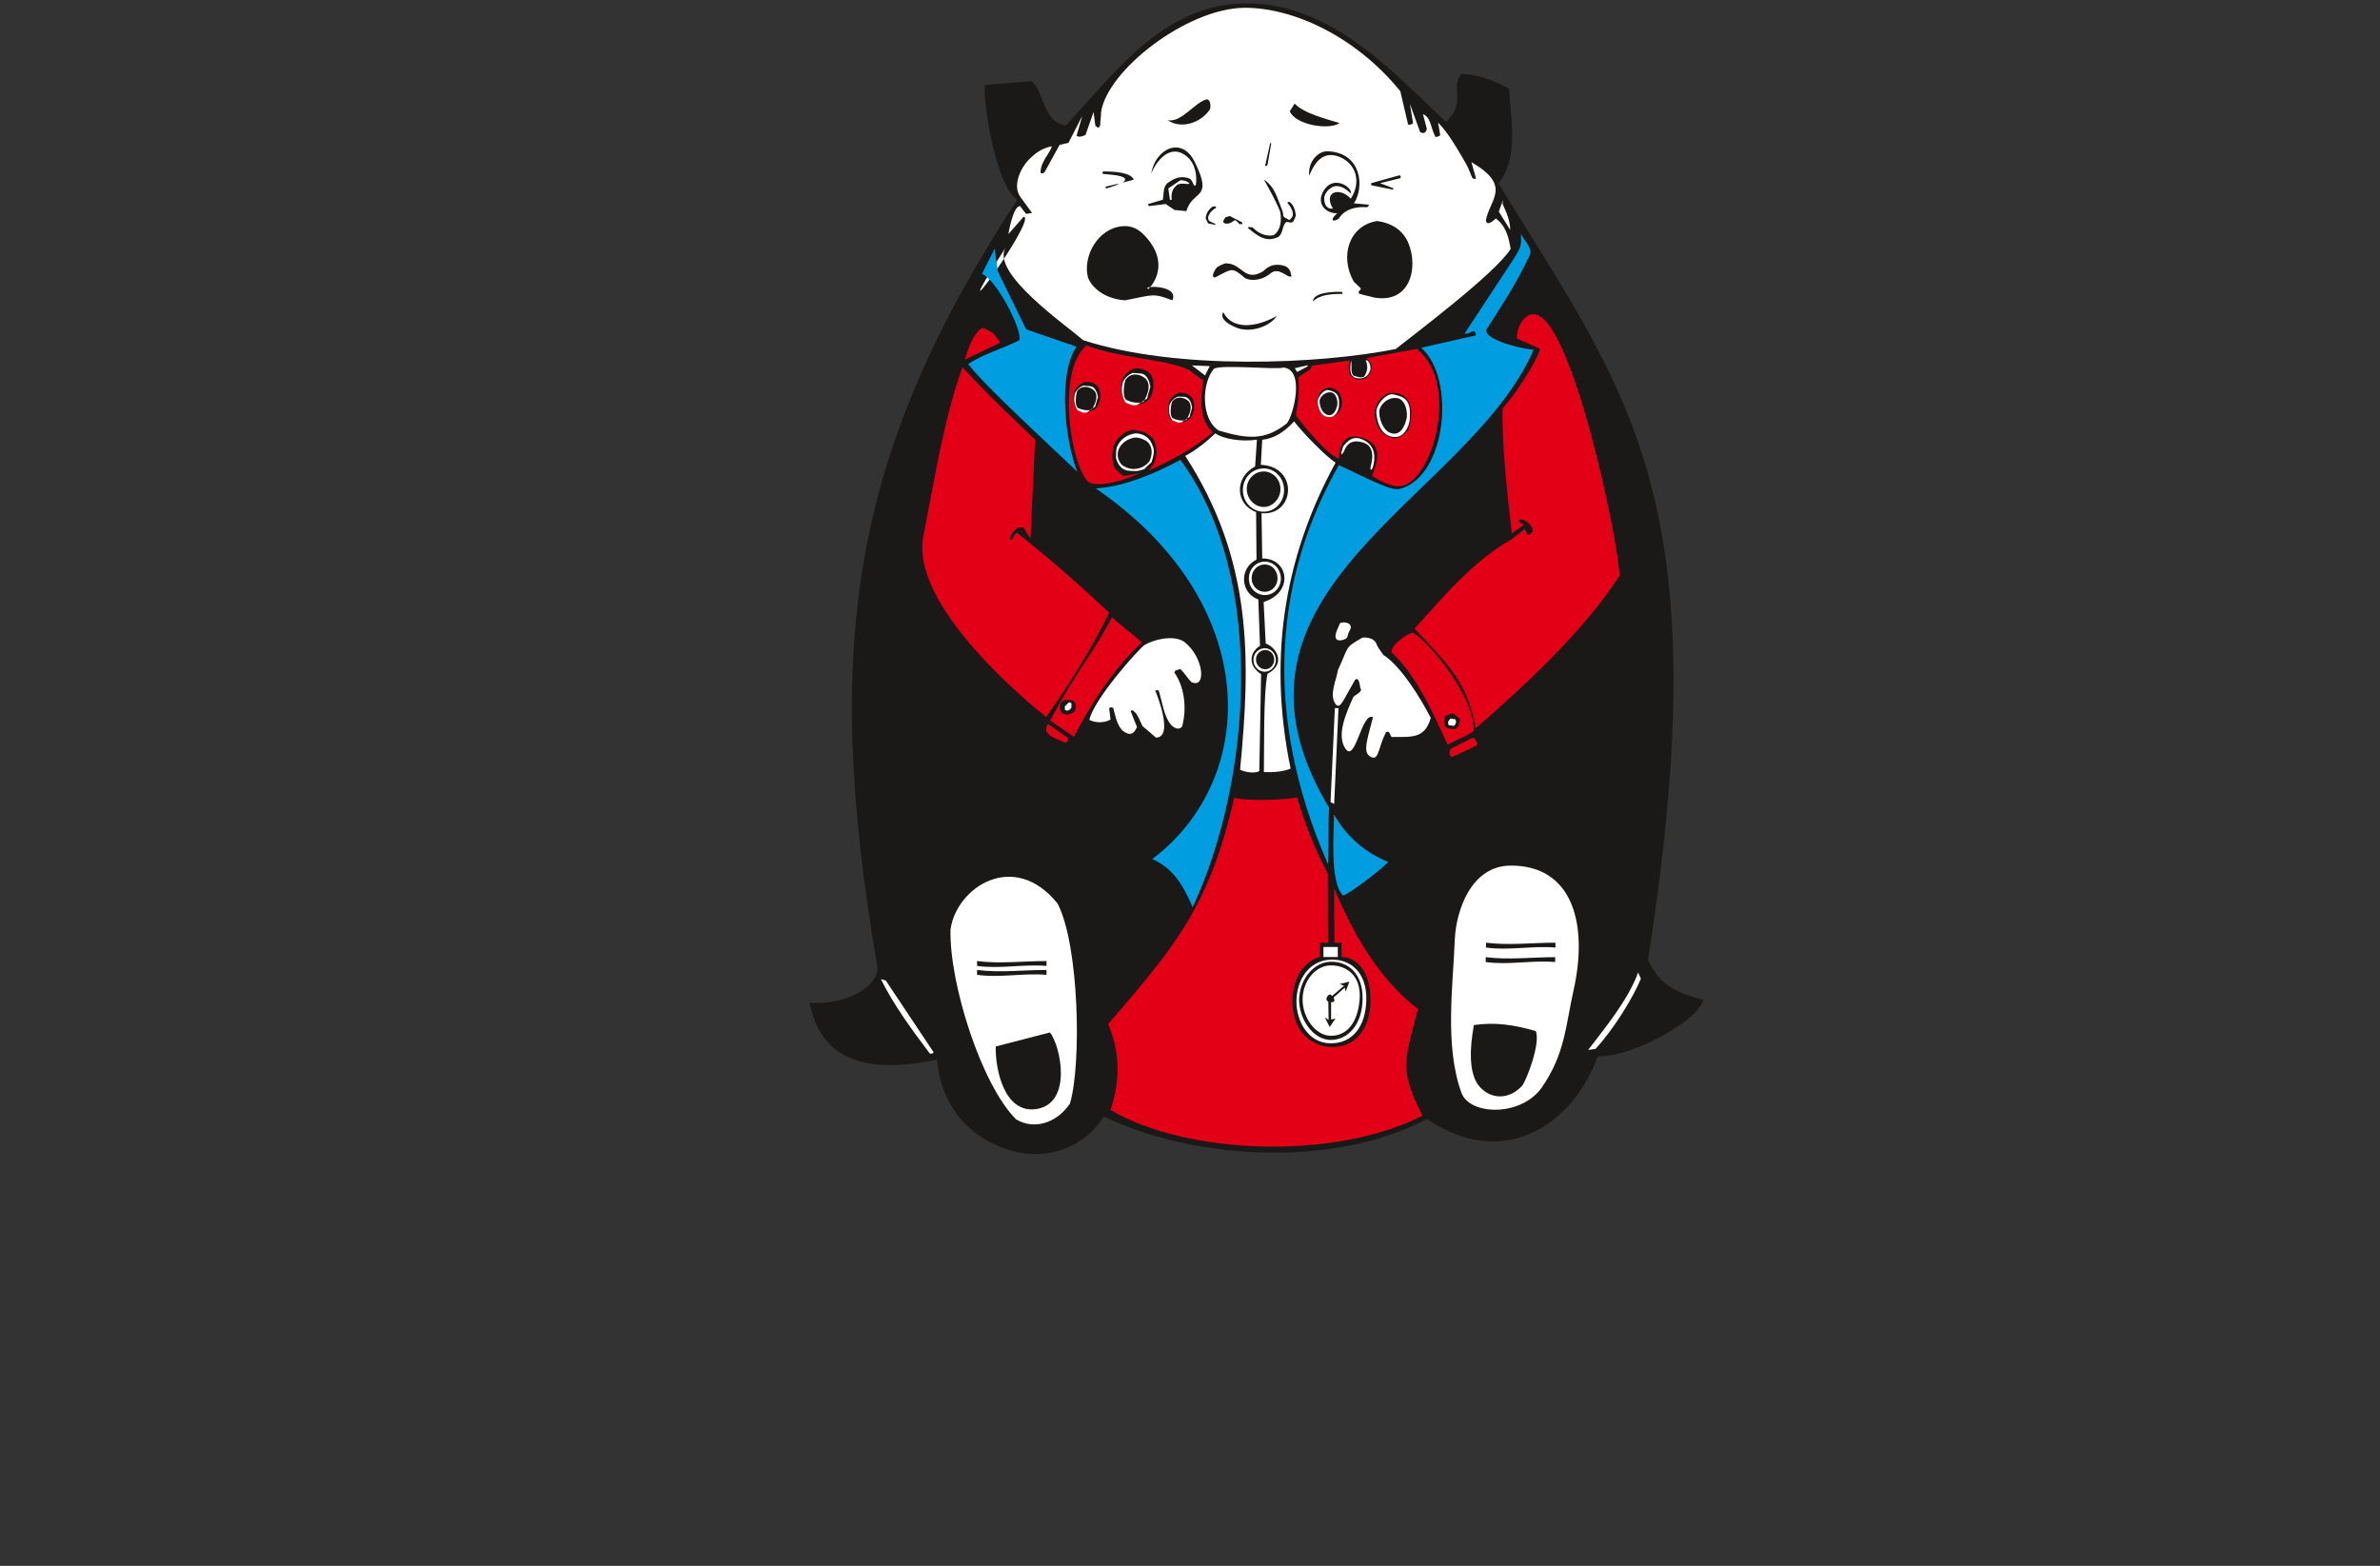 <svg xmlns="http://www.w3.org/2000/svg" xml:space="preserve" width="646.375" height="425.272" fill-rule="evenodd" stroke-linejoin="round" stroke-width="28.222" preserveAspectRatio="xMidYMid" version="1.2" viewBox="0 0 17102 11252"><rect x="0" y="0" width="17102" height="11252" fill="#333333" stroke="none"/><defs class="ClipPathGroup"><clipPath id="a" clipPathUnits="userSpaceOnUse"><path d="M0 0h17102v11252H0z"/></clipPath></defs><g class="SlideGroup"><g class="Slide" clip-path="url(#a)"><g class="Page"><g class="com.sun.star.drawing.PolyPolygonShape"><path fill="none" d="M0 7137h17104v4117H0z" class="BoundingBox"/></g><g class="com.sun.star.drawing.ClosedBezierShape"><path fill="none" d="M5817 23h6423v8272H5817z" class="BoundingBox"/><path fill="#1B1918" d="M8915 25c626-24 1071 470 1475 851 154-144 27-249 111-345 127 7 234 46 343 107 10 223 74 490-76 680 917 1505 1600 2239 1074 5578 82 188 211 238 397 289-33 150-521 417-757 404-178 493-676 828-1227 452-724 376-1733 269-2323-18-142 226-411 318-660 247-356-102-516-376-539-656-614 130-848-73-916-409 248 23 505-114 487-261-399-2323-178-3699 1006-5509-145-89-244-658-234-823 41-7 221-18 333-28 92 51 76 292 249 318 343-366 688-854 1257-877Z"/></g><g class="com.sun.star.drawing.ClosedBezierShape"><path fill="none" d="M7680 2482h1036v998H7680z" class="BoundingBox"/><path fill="#E30016" d="M7807 2482c236 93 567 96 733 175l91 68c5-2 8-2 15 0-15 128-35 293 69 382-163 133-287 192-460 276l41-61c23-54 17-123-10-169-39-48-95-58-146-66-61 13-104 51-130 99-25 62-23 133 3 184l58 51 117-21c-135 66-338 112-381 49-127-170-207-790 0-967Z"/></g><g class="com.sun.star.drawing.ClosedBezierShape"><path fill="none" d="M7043 56h3814v2545H7043z" class="BoundingBox"/><path fill="#FFF" d="M7782 2444c-109-99-673-485-554-668-522 815 237-218 127-218l-109 124c0 3 31-201 84-201l43 56 43-7-84-115c-58-78-2-216 82-288 40-38 89-66 145-76-23 64-82 112-82 191 8 7 21 2 28-3l109-198 64-15 99-193-41 142c16 15 46 3 64-5l58-165 13 99c23 18 25 18 35-5 0-33 6-59 6-94 45-300 615-744 1029-749 351-2 800 205 1121 599l56 239c8 5 28 0 36-8l-23-140 74 204c23 10 38 10 48-23l-28-107c58 23 58 107 86 155 0 23 44-5 38-3l-15-91c71 71 140 191 203 300 18 33 28 68 44 99 2 2 15 10 25 2l-33-117c295 172 132 266 104 418 8 48 59-2 71-13 76 54 94 143 107 219-109 175-704 622-826 719-547 109-1573 155-2247-64Z"/></g><g class="com.sun.star.drawing.ClosedBezierShape"><path fill="none" d="M8018 3114h275v273h-275z" class="BoundingBox"/><path fill="#FFF" d="M8226 3369c-57 23-74 16-120 13-49-5-77-51-87-92 2-31-2-59 10-84 25-52 72-85 133-92 58 2 102 35 118 84 22 38 7 82-5 123 0 0-51 46-49 48Z"/></g><g class="com.sun.star.drawing.ClosedBezierShape"><path fill="none" d="M8517 3114h547v2439h-547z" class="BoundingBox"/><path fill="#FFF" d="M8517 3276c81-43 161-109 216-162 56 40 191 63 299 45l-13 193c-151 79-143 272 7 328l3 341c-128 64-115 242 13 287l12 333c-78 48-86 145 8 203l-13 697c-30 18-99 10-138-10 77-801 90-1505-394-2255Z"/></g><g class="com.sun.star.drawing.ClosedBezierShape"><path fill="none" d="M7874 3305h1046v3215H7874z" class="BoundingBox"/><path fill="#009EE0" d="M8570 6519c-66-150-132-275-290-346 773-584 793-1842-406-2663 215-15 426-109 608-205 632 858 502 2330 88 3214Z"/></g><g class="com.sun.star.drawing.ClosedBezierShape"><path fill="none" d="M8390 714h309v182h-309z" class="BoundingBox"/><path fill="#1B1918" d="M8671 714c30 0 30 56 23 72-64 97-207 145-304 77 97 23 196-129 281-149Z"/></g><g class="com.sun.star.drawing.ClosedBezierShape"><path fill="none" d="M9268 744h358v165h-358z" class="BoundingBox"/><path fill="#1B1918" d="M9625 884c-74 54-319 13-357-85l35-55c62 71 248 117 322 140Z"/></g><g class="com.sun.star.drawing.ClosedBezierShape"><path fill="none" d="M9091 1029h45v165h-45z" class="BoundingBox"/><path fill="#1B1918" d="M9132 1029h3l-27 156c-2 3-10 11-17 6l36-162h5Z"/></g><g class="com.sun.star.drawing.ClosedBezierShape"><path fill="none" d="M8250 1060h392v459h-392z" class="BoundingBox"/><path fill="#1B1918" d="M8583 1160c140 281-12 199-58 357l-85-8-64-43-119 15c-5-2-5-7-7-15l106-31c8-43-2-104 48-129 45-32 93-42 141-24 26 14 23 37 38 52 3 0 8 0 10-5 11-70-7-154-58-199-125-111-227 30-263 117 31-181 220-269 311-87Z"/></g><g class="com.sun.star.drawing.ClosedBezierShape"><path fill="none" d="M9407 1087h431v499h-431z" class="BoundingBox"/><path fill="#1B1918" d="M9543 1087c244 12 262 260 186 374l107 10c0 10-5 13-13 18-76-5-152 10-198 74-11 25-95 43-16-31-82 5-160-73-92-170 71-105 204-13 189 28-25-23-74-70-133-46-33 21-51 43-58 76 0 31 7 72 45 79h18c-74-124 52-157 128-71 76-115 43-250-81-301-103-40-169 16-217 135-12-91 58-179 135-175Z"/></g><g class="com.sun.star.drawing.ClosedBezierShape"><path fill="none" d="M7922 1232h227v82h-227z" class="BoundingBox"/><path fill="#1B1918" d="m8147 1291-79 21c82-59-160-59-139-63-11 0-7-10-2-17 85 0 198 7 220 59Z"/></g><g class="com.sun.star.drawing.ClosedBezierShape"><path fill="none" d="M9853 1259h213v105h-213z" class="BoundingBox"/><path fill="#1B1918" d="M10055 1260c3 0 8 2 10 7 0 3 0 10-2 13l-146 36 94 37s4 8 0 10l-156-31c-2-3-2-8-2-16l202-56Z"/></g><g class="com.sun.star.drawing.ClosedBezierShape"><path fill="none" d="M8966 1290h347v430h-347z" class="BoundingBox"/><path fill="#1B1918" d="M9218 1524c3 10 3 21 3 26 7 17 25 17 40 30 8 0 10-2 15-10 21-15 16-53 0-76-7-18-20-28-25-36 0-7 10-7 15-7 31 22 41 60 46 99-8 20-13 30-20 43-11 12-33 2-49 2-33 24-20 100-71 113-85 36-153-28-206-71 5-10 22-3 35-3 31 33 84 69 151 56 56-40 56-112 48-166-25-66-74-156-118-234 80 55 93 125 136 234Z"/></g><g class="com.sun.star.drawing.ClosedBezierShape"><path fill="none" d="M8395 1295h154v142h-154z" class="BoundingBox"/><path fill="#FFF" d="M8482 1295c25 0 53 7 66 25-15 8-76-15-100 19-28 23-33 64-28 97h-13l-12-82 87-59Z"/></g><g class="com.sun.star.drawing.ClosedBezierShape"><path fill="none" d="M7945 1323h99v32h-99z" class="BoundingBox"/><path fill="#1B1918" d="M8023 1323h20l-91 31c-7 0-7-5-7-13l78-18Z"/></g><g class="com.sun.star.drawing.ClosedBezierShape"><path fill="none" d="M10770 1437h83v216h-83z" class="BoundingBox"/><path fill="#FFF" d="m10800 1438-3 27c24 54 55 118 55 187l-82-131 30-83Z"/></g><g class="com.sun.star.drawing.ClosedBezierShape"><path fill="none" d="M8664 1483h77v134h-77z" class="BoundingBox"/><path fill="#1B1918" d="M8726 1483s13 0 13 10c-26 15-49 35-58 69 0 13 4 23 11 28l40 18c0 3 0 3 2 8l-53-11-17-35c2-37 21-65 49-85 8-2 13-2 13-2Z"/></g><g class="com.sun.star.drawing.ClosedBezierShape"><path fill="none" d="M8788 1551h140v65h-140z" class="BoundingBox"/><path fill="#1B1918" d="m8836 1552 90 46v13c0 13-5-13-13 2-10-2-23-27-41-31-16 14-39 29-69 24-8-5-13-8-15-15l17-29 31-10Z"/></g><g class="com.sun.star.drawing.ClosedBezierShape"><path fill="none" d="M9679 1588h471v557h-471z" class="BoundingBox"/><path fill="#1B1918" d="M9896 1588c104 15 187 66 225 161 71 172 15 435-248 389-33-10-68-15-107-28 0 0 0-2-3-10 3-18 15-10 15-28l-50-48c-103-181-36-403 168-436Z"/></g><g class="com.sun.star.drawing.ClosedBezierShape"><path fill="none" d="M7810 1625h622v535h-622z" class="BoundingBox"/><path fill="#1B1918" d="M8268 1745c103 143 44 275-17 332-56-25 227-33 173 81-142-55-139-38-339 0-122-7-229-71-267-163-40-155 73-354 245-369 96-10 155 50 205 119Z"/></g><g class="com.sun.star.drawing.ClosedBezierShape"><path fill="none" d="M9703 2588h147v132h-147z" class="BoundingBox"/><path fill="#FFF" d="M9710 2595c-2-12-16 72 3 99 18 25 36 25 62 25 35-2 59-23 69-54 11-16 0-77-30-77 20 54 10 82-11 118-26 13-54 0-77-7-23-19-11-70-16-104Z"/></g><g class="com.sun.star.drawing.ClosedBezierShape"><path fill="none" d="M9228 1679h1793v4533H9228z" class="BoundingBox"/><path fill="#009EE0" d="m10212 2499 392-89c2-13-3-23-10-30-27 0-44 25-70 17l349-531c61-94 59-104 56-187 23 55 99 109 53 175-89 190-195 348-297 508-40 63 183 134 335 152-470 1082-2412 1718-1470 3290-7 140-2 270-7 407-489-1115-365-2091 78-2869 78 36 156 76 243 115 51 20 145 71 198 55 333-89 401-795 150-1013Z"/></g><g class="com.sun.star.drawing.ClosedBezierShape"><path fill="none" d="M9312 2507h1032v989H9312z" class="BoundingBox"/><path fill="#E30016" d="M9312 2982c17-88 25-182 17-270 112-84 71-30 97-84l272-38c-8 41-16 102 25 122 28 23 58 18 81 10 32-15 50-48 52-86-2-33-20-43-37-63l362-66c323 260 99 979-124 987-64 3-137-36-198-74 35-91 86-219-62-272-145-51-176 68-176 148-86-25-299-288-309-314Z"/></g><g class="com.sun.star.drawing.ClosedBezierShape"><path fill="none" d="M9639 3147h238v230h-238z" class="BoundingBox"/><path fill="#FFF" d="m9642 3267 15-23c26-69 69-79 118-69 74 13 104 66 74 179-5 25 7 33 17 0 26-98 0-166-83-199-55-22-95 5-131 53-5 23-19 43-10 59Z"/></g><g class="com.sun.star.drawing.ClosedBezierShape"><path fill="none" d="M6957 1788h784v1602h-784z" class="BoundingBox"/><path fill="#009EE0" d="m7147 1788 23 162 204 417 361 124c-137 204-79 684 5 898-433-409-669-630-783-772 96-68 246-111 368-172 23-73-165-437-269-477l91-180Z"/></g><g class="com.sun.star.drawing.ClosedBezierShape"><path fill="none" d="M8715 1892h566v121h-566z" class="BoundingBox"/><path fill="#1B1918" d="M8806 1892c123 0 133 138 270 58 36-36 72-53 123-46 38 5 59 15 74 49 2 16 7 26 7 33-28 16-88-72-150-22-46 40-122 63-183 35-98-85-93-67-217-5-27-2-8-38 0-52 12-28 43-38 76-50Z"/></g><g class="com.sun.star.drawing.ClosedBezierShape"><path fill="none" d="M9434 2097h215v72h-215z" class="BoundingBox"/><path fill="#1B1918" d="M9639 2097s15 8 5 15c-70 0-160 3-210 55 2-71 164-71 205-70Z"/></g><g class="com.sun.star.drawing.ClosedBezierShape"><path fill="none" d="M8782 2243h395v128h-395z" class="BoundingBox"/><path fill="#1B1918" d="M9175 2270c-43 68-158 112-248 96-28 0-179-59-137-123 81 156 291 82 385 27Z"/></g><g class="com.sun.star.drawing.ClosedBezierShape"><path fill="none" d="M9999 4547h594v805h-594z" class="BoundingBox"/><path fill="#E30016" d="M10591 5252c-56 41-119 61-189 99-99-217-223-499-402-662-14-46 112-140 153-142 99 53 433 432 438 705Z"/></g><g class="com.sun.star.drawing.ClosedBezierShape"><path fill="none" d="M10165 2258h1473v2977h-1473z" class="BoundingBox"/><path fill="#E30016" d="M10165 4517c205-227 427-493 699-643l97-76c-11 0 15 45 20 48 84-33-20-123-61-113-33 14 41 39 30 37l-86 63c-33-272-76-686-66-900 96-104 251-348 269-427l-167-73c-3-76 48-175 119-175 275-2 618 1667 618 1880-254 391-654 765-1032 1095-64-333-189-447-440-716Z"/></g><g class="com.sun.star.drawing.ClosedBezierShape"><path fill="none" d="M6934 2357h256v229h-256z" class="BoundingBox"/><path fill="#E30016" d="m7069 2357 66 35 54 69-255 123c20-74 53-169 111-220 13-7 13-7 24-7Z"/></g><g class="com.sun.star.drawing.ClosedBezierShape"><path fill="none" d="M6626 2639h1345v2514H6626z" class="BoundingBox"/><path fill="#E30016" d="M7970 4402c-94 203-290 524-453 750-315-252-963-856-883-1292 92-477 153-861 282-1221 184 200 347 353 522 520l-33 706c-51-45-25-91-96-71-11 8-69 64-49 89 26-2 21-48 49-53 246 194 422 351 661 572Z"/></g><g class="com.sun.star.drawing.ClosedBezierShape"><path fill="none" d="M7546 4435h661v861h-661z" class="BoundingBox"/><path fill="#E30016" d="M7991 4435c52 53 156 127 214 182-191 172-369 443-488 678l-171-117c199-374 303-471 445-743Z"/></g><g class="com.sun.star.drawing.ClosedBezierShape"><path fill="none" d="M7828 4586h805v716h-805z" class="BoundingBox"/><path fill="#FFF" d="M8507 4610c144 109 165 344 53 291-33-36-51-69-79-94-76 28-20 0-43 25 74 104 92 259 56 390-25 25-51 12-74-8-56-58-68-171-94-252-5-3-12-3-25 0 0-3 142 338 5 338-28-23-56-50-95-81-15-23-38-103-76-115-5 0-8 0-10 7l45 113c-20 48-48 69-104 26-43-44-53-115-66-161-7-8-23-8-30 0l10 82c-46 25-107 25-152 2 30-145 345-500 396-538 62-38 204-75 283-25Z"/></g><g class="com.sun.star.drawing.PolyPolygonShape"><path fill="none" d="M8565 2626h129v73h-129z" class="BoundingBox"/><path fill="#FFF" d="m8570 2626 123 5-34 67-94-72h5Z"/></g><g class="com.sun.star.drawing.ClosedBezierShape"><path fill="none" d="M8658 2637h656v503h-656z" class="BoundingBox"/><path fill="#FFF" d="M9223 2641c158 15 69 351 23 402-160 127-290 109-488 51-129-81-124-339-36-443 46-35 451 8 501-10Z"/></g><g class="com.sun.star.drawing.PolyPolygonShape"><path fill="none" d="M9304 2623h96v51h-96z" class="BoundingBox"/><path fill="#FFF" d="m9399 2624-5 10-73 39-17-27 95-22Z"/></g><g class="com.sun.star.drawing.ClosedBezierShape"><path fill="none" d="M8055 2646h235v263h-235z" class="BoundingBox"/><path fill="#1B1918" d="M8155 2647c45-4 90 13 118 49 23 45 21 110-7 158-6 10-8 15-16 20-38 39-118 46-168 11-30-49-37-134-3-184 26-31 48-46 76-54Z"/></g><g class="com.sun.star.drawing.ClosedBezierShape"><path fill="none" d="M8061 2680h206v233h-206z" class="BoundingBox"/><path fill="#FFF" d="M8087 2730c-11 33-23 126 7 144 39 20 90 27 124 12 26-45 59-120 13-166-34-30-103-50-144 10Zm0 0Zm-23 38c2-48 59-86 79-88l64 5c37 12 52 53 59 94-7 31-20 62-22 84l-78 49h-28l-49-18c-20-31-34-76-25-126Z"/></g><g class="com.sun.star.drawing.ClosedBezierShape"><path fill="none" d="M8394 2821h189v214h-189z" class="BoundingBox"/><path fill="#1B1918" d="M8474 2822c36-4 72 11 95 39 18 39 16 89-5 129-5 10-7 15-13 17-31 31-94 36-136 8-25-39-30-108-3-149 21-23 39-36 62-44Z"/></g><g class="com.sun.star.drawing.ClosedBezierShape"><path fill="none" d="M8400 2850h168v188h-168z" class="BoundingBox"/><path fill="#FFF" d="M8422 2888c-10 28-18 102 5 117 32 16 72 23 99 11 23-39 48-98 12-136-26-23-84-40-116 8Zm0 0Zm-20 30c5-35 49-68 67-68l48 2c32 10 44 43 49 76-5 24-15 49-17 67l-62 41h-23l-39-15c-18-23-30-61-23-103Z"/></g><g class="com.sun.star.drawing.ClosedBezierShape"><path fill="none" d="M7713 2744h194v218h-194z" class="BoundingBox"/><path fill="#1B1918" d="M7798 2745c35-6 74 8 95 39 20 38 17 92-5 130-5 10-5 15-11 18-34 33-100 38-141 7-27-38-32-110-3-150 21-26 39-38 65-44Z"/></g><g class="com.sun.star.drawing.ClosedBezierShape"><path fill="none" d="M7719 2770h173v196h-173z" class="BoundingBox"/><path fill="#FFF" d="M7739 2811c-8 28-18 105 7 121 32 15 75 22 100 10 24-38 52-100 14-138-29-26-87-40-121 7Zm0 0Zm-18 33c2-40 49-71 67-73l51 5c31 7 44 43 51 76-7 26-17 52-20 69l-62 44h-25l-39-16c-18-25-30-63-23-105Z"/></g><g class="com.sun.star.drawing.ClosedBezierShape"><path fill="none" d="M9879 2823h264v328h-264z" class="BoundingBox"/><path fill="#1B1918" d="M10001 2824c120-9 174 107 118 266-36 36-72 71-118 56-48-15-90-46-105-93-30-78-20-142 28-191 26-18 49-45 77-38Z"/></g><g class="com.sun.star.drawing.ClosedBezierShape"><path fill="none" d="M9890 2832h244v310h-244z" class="BoundingBox"/><path fill="#FFF" d="M10013 2834c70 17 128 30 118 171-5 79-54 135-100 135-95 5-133-84-141-169-7-61 72-149 123-137Z"/></g><g class="com.sun.star.drawing.ClosedBezierShape"><path fill="none" d="M9911 2860h200v258h-200z" class="BoundingBox"/><path fill="#1B1918" d="M10028 2860c74-2 92 113 77 156-10 39-41 128-121 92-48-23-75-100-73-151 2-46 58-101 117-97Z"/></g><g class="com.sun.star.drawing.ClosedBezierShape"><path fill="none" d="M9469 2783h175v217h-175z" class="BoundingBox"/><path fill="#1B1918" d="M9542 2784c29 2 65 12 83 40 27 49 22 103-6 139-25 23-50 43-82 33-30-7-48-35-58-67-17-48-12-89 18-120 15-13 27-18 45-25Z"/></g><g class="com.sun.star.drawing.ClosedBezierShape"><path fill="none" d="M9469 2803h155v196h-155z" class="BoundingBox"/><path fill="#FFF" d="M9545 2803c47 13 82 21 77 110-2 49-35 84-63 84-62 5-85-53-90-105-4-41 46-95 76-89Z"/></g><g class="com.sun.star.drawing.ClosedBezierShape"><path fill="none" d="M9482 2819h130v166h-130z" class="BoundingBox"/><path fill="#1B1918" d="M9559 2819c46 0 57 72 49 100-8 26-28 82-77 59-34-15-49-64-49-97 2-29 39-64 77-62Z"/></g><g class="com.sun.star.drawing.ClosedBezierShape"><path fill="none" d="M9060 3028h538v2522h-538z" class="BoundingBox"/><path fill="#FFF" d="M9597 3325c-341 625-499 1347-323 2198-56 23-126 28-192 25 3-152-5-561 26-706 133-71 68-188-13-218l-15-298c224-72 176-316-10-313l-5-325c239 20 270-335-5-348l10-180c96-11 166-64 229-132 61 81 227 251 298 297Z"/></g><g class="com.sun.star.drawing.ClosedBezierShape"><path fill="none" d="M9597 4473h112v131h-112z" class="BoundingBox"/><path fill="#FFF" d="M9694 4539c-10 18-8 39-21 49-33 20-100 30-68-54l22-52c7-19 116-14 67 57Z"/></g><g class="com.sun.star.drawing.ClosedBezierShape"><path fill="none" d="M9577 4581h705v865h-705z" class="BoundingBox"/><path fill="#FFF" d="M9790 4582c35-4 81 5 99 40 13 38 33 54 51 84 127 81 267 309 341 453-43 153-140 135-278 137-15 0-12-50-43-35-51 96-53 195-96 183-79-23-44-112 2-290-81-40-125 325-196 229-72-99 7-267 55-375 8-12 73-38 50-63-3-13-8-89-39-58-87 150-107 216-140 171-47-67 7-169 18-243 81-172 43-157 176-233Z"/></g><g class="com.sun.star.drawing.ClosedBezierShape"><path fill="none" d="M7616 5026h115v112h-115z" class="BoundingBox"/><path fill="#1B1918" d="M7666 5029c7 3 23 0 33 0 13 5 24 15 31 31 0 20 0 44-15 59l-44 18-42-13c-14-18-17-52-7-72 15-15 23-20 36-25l8 2Z"/></g><g class="com.sun.star.drawing.ClosedBezierShape"><path fill="none" d="M7650 5044h51v64h-51z" class="BoundingBox"/><path fill="#FFF" d="m7684 5049 14 2c2 8 2 24 0 37-8 8-14 16-27 18-5 3-11-2-19-7-1-9-1-16 0-24l32-31v5Z"/></g><g class="com.sun.star.drawing.PolyPolygonShape"><path fill="none" d="M9561 5088h58v690h-58z" class="BoundingBox"/><path fill="#FFF" d="m9618 5088-31 689-26-13 31-676h26Z"/></g><g class="com.sun.star.drawing.ClosedBezierShape"><path fill="none" d="M10377 5128h116v113h-116z" class="BoundingBox"/><path fill="#1B1918" d="M10426 5128h19l46 40c0 24-10 49-23 65-15 12-57 7-77-8-22-23-13-54-8-77l43-20Z"/></g><g class="com.sun.star.drawing.ClosedBezierShape"><path fill="none" d="M10406 5164h58v53h-58z" class="BoundingBox"/><path fill="#FFF" d="m10427 5164 31 5c0 2 3 11 5 16 0 10-5 24-16 31l-36-5c-5-2-5-16-5-26l16-21h5Z"/></g><g class="com.sun.star.drawing.ClosedBezierShape"><path fill="none" d="M7518 5203h160v135h-160z" class="BoundingBox"/><path fill="#E30016" d="M7671 5301c5 5 5 10 5 15-2 8-8 21-23 21-48-26-105-33-135-83 0-5-2-48 15-50l138 97Z"/></g><g class="com.sun.star.drawing.ClosedBezierShape"><path fill="none" d="M10414 5304h200v137h-200z" class="BoundingBox"/><path fill="#E30016" d="M10575 5304h15c12 7 15 20 23 36 0 5 0 18-8 20l-171 80c-13-7-13-10-20-25l7-32 154-79Z"/></g><g class="com.sun.star.drawing.ClosedBezierShape"><path fill="none" d="M7963 5728h2260v2513H7963z" class="BoundingBox"/><path fill="#E30016" d="M9320 5728c56 195 129 373 221 551l2 495h-58v102c-122 35-193 156-198 310-3 237 147 338 289 338 186 0 275-165 272-340-2-235-124-308-208-308v-102h-51l-2-389c111 265 297 634 602 865-87 350-145 427 33 767-638 325-1701 279-2242-41 61-185 79-391-17-617 467-544 726-834 906-1629 31 28 403 20 451-2Z"/></g><g class="com.sun.star.drawing.ClosedBezierShape"><path fill="none" d="M9580 5852h397v584h-397z" class="BoundingBox"/><path fill="#009EE0" d="M9975 6193c-48 56-285 235-324 242-100-96-63-474-66-583 92 163 233 280 390 341Z"/></g><g class="com.sun.star.drawing.ClosedBezierShape"><path fill="none" d="M10427 6220h919v1756h-919z" class="BoundingBox"/><path fill="#FFF" d="M10854 6220c448-2 560 421 453 897-56 249-61 457-227 696-148 213-517 203-578 41-123-338-61-768-48-1106 10-206 117-526 400-528Z"/></g><g class="com.sun.star.drawing.ClosedBezierShape"><path fill="none" d="M6830 6300h910v1781h-910z" class="BoundingBox"/><path fill="#FFF" d="M7688 7931c-99 145-263 188-387 112-248-246-480-974-471-1363 40-300 453-578 769-188 157 300 173 1162 89 1439Z"/></g><g class="com.sun.star.drawing.ClosedBezierShape"><path fill="none" d="M10569 7356h476v524h-476z" class="BoundingBox"/><path fill="#1B1918" d="M11035 7409c38 81-66 357-99 395-95 101-222 96-304 5-81-94-71-278-41-443 153-22 283-3 444 43Z"/></g><g class="com.sun.star.drawing.ClosedBezierShape"><path fill="none" d="M7155 7419h470v555h-470z" class="BoundingBox"/><path fill="#1B1918" d="M7545 7419c77 99 163 507-95 550-232 38-299-283-295-449l390-101Z"/></g><g class="com.sun.star.drawing.ClosedBezierShape"><path fill="none" d="M6330 7036h380v538h-380z" class="BoundingBox"/><path fill="#FFF" d="m6330 7036 35 10 344 516c-5 8-18 13-28 8-127-168-263-354-351-534Z"/></g><g class="com.sun.star.drawing.ClosedBezierShape"><path fill="none" d="M9459 8636h13v1h-13z" class="BoundingBox"/><path fill="#1B1918" d="M9459 8636h12-12Z"/></g><g class="com.sun.star.drawing.ClosedBezierShape"><path fill="none" d="M8031 3144h247v227h-247z" class="BoundingBox"/><path fill="#1B1918" d="M8260 3314c23-52 23-103-15-139-31-23-79-42-121-23-43 15-76 46-89 87-9 36 0 71 23 98 23 23 69 35 92 33 41-3 77-15 110-56Z"/></g><g class="com.sun.star.drawing.ClosedBezierShape"><path fill="none" d="M7020 6905h501v45h-501z" class="BoundingBox"/><path fill="#1B1918" d="M7021 6906c163 21 331 0 499 0v35c-168-14-336 23-499 0v-35Z"/></g><g class="com.sun.star.drawing.ClosedBezierShape"><path fill="none" d="M10675 6878h501v44h-501z" class="BoundingBox"/><path fill="#1B1918" d="M10676 6878c163 21 331 0 499 0v35c-168-14-336 23-499 0v-35Z"/></g><g class="com.sun.star.drawing.ClosedBezierShape"><path fill="none" d="M7020 6970h501v44h-501z" class="BoundingBox"/><path fill="#1B1918" d="M7021 6970c163 21 331 0 499 0v35c-168-14-336 23-499 0v-35Z"/></g><g class="com.sun.star.drawing.ClosedBezierShape"><path fill="none" d="M10678 6774h500v44h-500z" class="BoundingBox"/><path fill="#1B1918" d="M10678 6774c163 21 331 0 499 0v35c-168-14-336 23-499 0v-35Z"/></g><g class="com.sun.star.drawing.ClosedBezierShape"><path fill="none" d="M9316 6896h504v603h-504z" class="BoundingBox"/><path fill="#FFF" d="M9558 6896c148-7 265 94 260 290-5 197-104 314-260 311-156-2-246-158-242-311 5-153 94-282 242-290Z"/></g><g class="com.sun.star.drawing.ClosedBezierShape"><path fill="none" d="M9335 6911h458v563h-458z" class="BoundingBox"/><path fill="#1B1918" d="M9567 6911c123 0 227 86 224 269-2 184-106 293-229 293s-229-147-227-293c5-145 106-269 232-269Z"/></g><g class="com.sun.star.drawing.ClosedBezierShape"><path fill="none" d="M9360 6937h413v507h-413z" class="BoundingBox"/><path fill="#FFF" d="M9564 6937c112 0 219 73 206 246-15 171-94 260-206 260-113 0-204-132-204-260 0-130 91-246 204-246Z"/></g><g class="com.sun.star.drawing.PolyPolygonShape"><path fill="none" d="M9509 6805h105v73h-105z" class="BoundingBox"/><path fill="#FFF" d="M9510 6805h103v72h-103v-72Z"/></g><g class="com.sun.star.drawing.ClosedBezierShape"><path fill="none" d="M9520 7054h177v327h-177z" class="BoundingBox"/><path fill="#1B1918" d="m9570 7158 88-74-31-13 69-17-26 71-7-28-80 71c13 30 0 35-18 33v125l31-7-41 61-35-69 27 18-2-131c-37-20 15-76 25-40Z"/></g><g class="com.sun.star.drawing.ClosedBezierShape"><path fill="none" d="M8931 3366h297v312h-297z" class="BoundingBox"/><path fill="#FFF" d="M9081 3366c80 0 146 68 146 155 0 88-66 156-146 156-84 0-150-68-150-156 0-87 66-155 150-155Z"/></g><g class="com.sun.star.drawing.ClosedBezierShape"><path fill="none" d="M8974 4036h231v241h-231z" class="BoundingBox"/><path fill="#FFF" d="M9089 4036c64 0 115 53 115 122 0 65-51 118-115 118-65 0-115-53-115-118 0-69 50-122 115-122Z"/></g><g class="com.sun.star.drawing.ClosedBezierShape"><path fill="none" d="M9007 4658h162v170h-162z" class="BoundingBox"/><path fill="#FFF" d="M9089 4658c43 0 79 38 79 84 0 47-36 85-79 85-47 0-82-38-82-85 0-46 35-84 82-84Z"/></g><g class="com.sun.star.drawing.ClosedBezierShape"><path fill="none" d="M8959 3387h244v257h-244z" class="BoundingBox"/><path fill="#1B1918" d="M9081 3388c64 0 120 55 120 126 0 70-56 129-120 129-67 0-122-59-122-129 0-71 55-126 122-126Z"/></g><g class="com.sun.star.drawing.ClosedBezierShape"><path fill="none" d="M8994 4055h188v199h-188z" class="BoundingBox"/><path fill="#1B1918" d="M9088 4056c51 0 92 43 92 100 0 54-41 97-92 97s-94-43-94-97c0-57 43-100 94-100Z"/></g><g class="com.sun.star.drawing.ClosedBezierShape"><path fill="none" d="M9025 4671h132v139h-132z" class="BoundingBox"/><path fill="#1B1918" d="M9092 4671c36 0 64 30 64 68 0 39-28 70-64 70-37 0-67-31-67-70 0-38 30-68 67-68Z"/></g><g class="com.sun.star.drawing.ClosedBezierShape"><path fill="none" d="M11411 6988h381v558h-381z" class="BoundingBox"/><path fill="#FFF" d="M11412 7545c116-153 288-359 359-557l20 45c-56 135-192 359-326 504l-53 8Z"/></g></g></g></g></svg>
